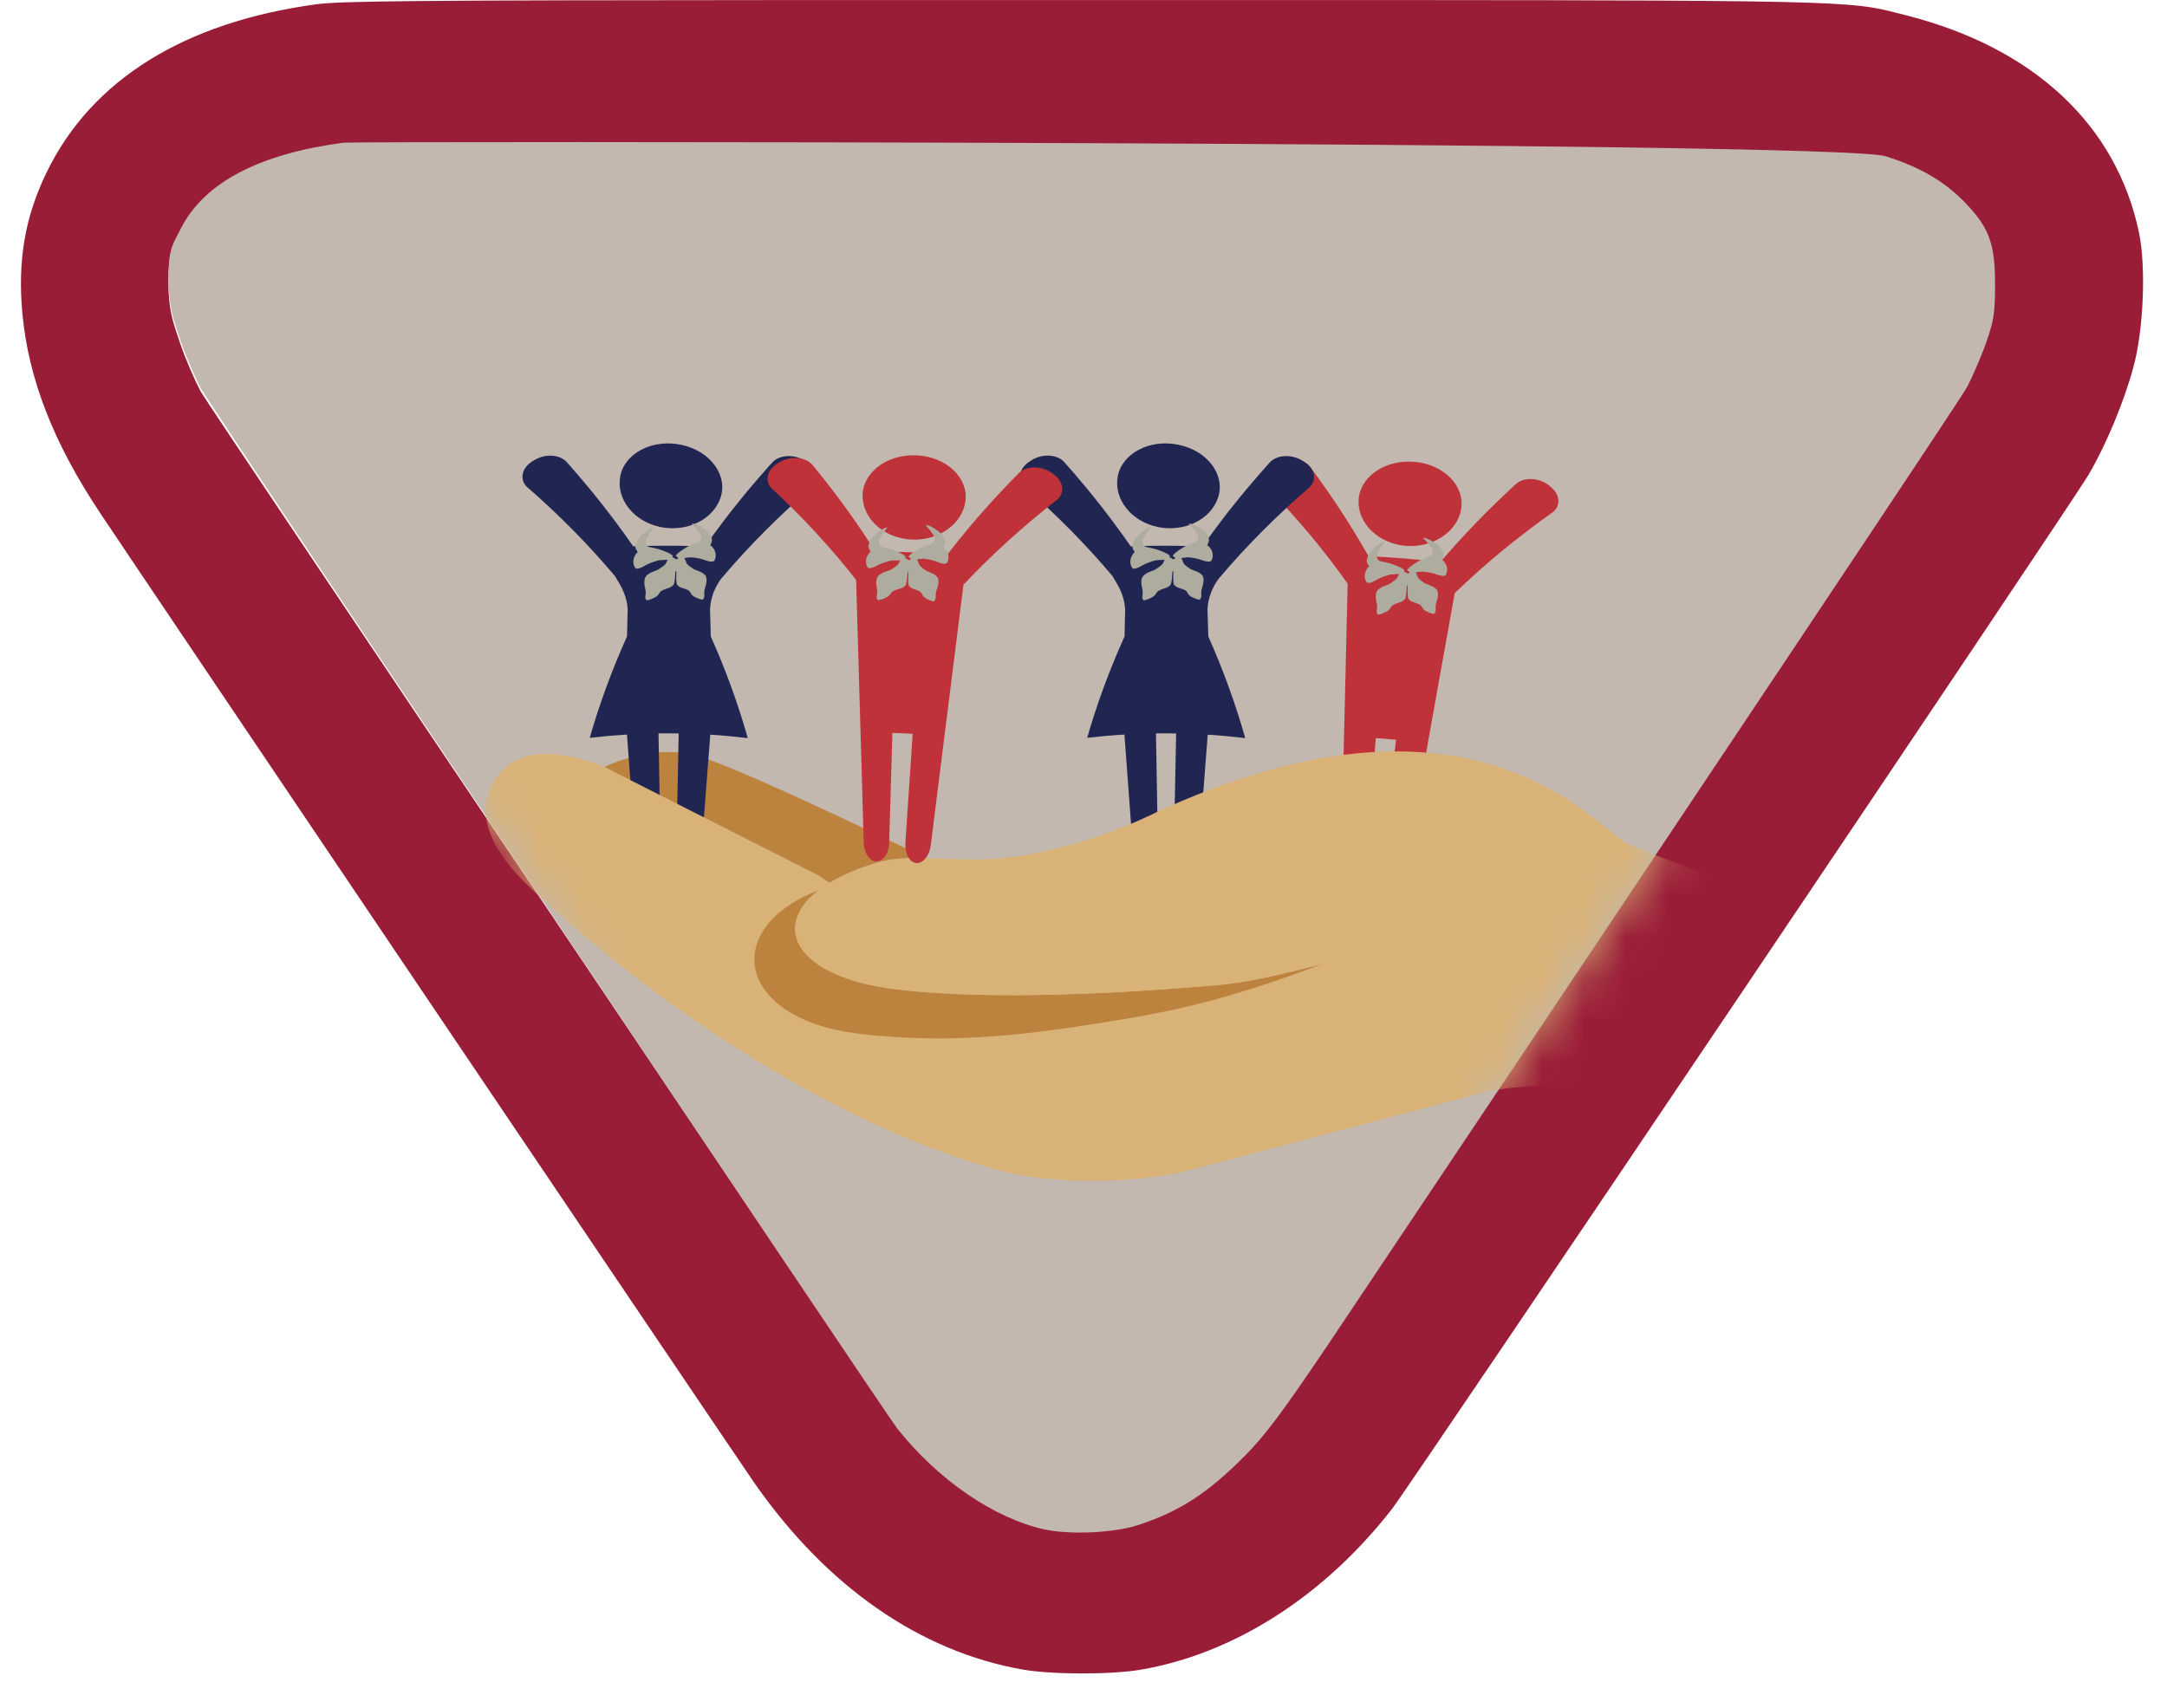 <?xml version="1.0" encoding="UTF-8"?>
<svg width="52px" height="41px" viewBox="0 0 52 41" version="1.1" xmlns="http://www.w3.org/2000/svg" xmlns:xlink="http://www.w3.org/1999/xlink">
    <!-- Generator: Sketch 57.1 (83088) - https://sketch.com -->
    <title>2 Cub/_Media/PAB/Icons/Colour/Community</title>
    <desc>Created with Sketch.</desc>
    <defs>
        <path d="M44.739,3.749 C45.573,4.01 46.162,4.354 46.657,4.87 C47.233,5.469 47.371,5.85 47.371,6.832 C47.37,7.495 47.343,7.68 47.176,8.17 C47.07,8.483 46.859,8.98 46.708,9.274 C46.584,9.514 41.448,17.214 31.3,32.372 C30.256,33.917 29.853,34.455 29.374,34.939 C28.492,35.832 27.801,36.281 26.81,36.605 C26.228,36.796 25.164,36.844 24.55,36.708 C23.347,36.442 21.991,35.509 21.023,34.282 C20.728,33.908 4.479,9.632 4.322,9.332 C4.164,9.033 3.945,8.521 3.835,8.195 C3.66,7.673 3.542,7.384 3.542,6.677 C3.542,5.969 3.63,5.893 3.835,5.488 C4.408,4.355 5.768,3.686 7.744,3.424 C7.969,3.394 43.568,3.382 44.739,3.749 Z" id="path-1"></path>
        <path d="M44.739,4.019 C45.573,4.276 46.162,4.615 46.657,5.124 C47.233,5.713 47.371,6.089 47.371,7.056 C47.37,7.709 47.343,7.891 47.176,8.374 C47.07,8.682 46.859,9.171 46.708,9.461 C46.584,9.698 41.448,17.281 31.3,32.21 C30.256,33.732 29.853,34.262 29.374,34.739 C28.492,35.618 27.801,36.06 26.81,36.379 C26.228,36.567 25.164,36.615 24.55,36.481 C23.347,36.218 21.991,35.3 21.023,34.092 C20.728,33.723 4.479,9.813 4.322,9.518 C4.164,9.224 3.945,8.72 3.835,8.398 C3.66,7.884 3.542,7.6 3.542,6.903 C3.542,6.206 3.63,6.131 3.835,5.732 C4.408,4.616 5.768,3.957 7.744,3.699 C7.969,3.67 43.568,3.658 44.739,4.019 Z" id="path-3"></path>
    </defs>
    <g id="Media-Export" stroke="none" stroke-width="1" fill="none" fill-rule="evenodd">
        <g id="PAB" transform="translate(-255, -529)">
            <g id="Cub-Colour" transform="translate(0.848, 529)">
                <g id="Cub/PAB/Colour/Community" transform="translate(254.655, 0)">
                    <g id="Cub/Bits/Border" transform="translate(-0, 0)">
                        <path d="M45.246,0.37 C48.299,1.145 50.286,3.001 50.825,5.583 C50.996,6.399 50.935,7.907 50.696,8.794 C50.469,9.637 50.043,10.662 49.619,11.389 C49.218,12.075 33.353,35.636 32.9,36.219 C31.269,38.314 29.101,39.7 26.861,40.079 C26.15,40.199 24.732,40.196 24.037,40.074 C21.568,39.638 19.336,38.085 17.601,35.597 C17.158,34.962 3.149,14.188 1.902,12.317 C0.777,10.629 0.176,9.084 0.033,7.514 C-0.082,6.24 0.098,5.202 0.618,4.132 C1.696,1.916 3.921,0.531 7.092,0.102 C7.653,0.026 9.244,0.005 18.752,0.001 L32.8,0.001 C44.394,0.006 43.957,0.043 45.246,0.37 Z M44.689,3.852 C43.519,3.488 7.96,3.499 7.735,3.529 C5.762,3.789 4.403,4.454 3.831,5.58 C3.626,5.984 3.538,6.059 3.538,6.763 C3.538,7.466 3.656,7.753 3.831,8.272 C3.941,8.597 4.159,9.105 4.317,9.403 C4.474,9.7 20.704,33.835 20.999,34.207 C21.966,35.427 23.32,36.354 24.522,36.619 C25.135,36.754 26.198,36.706 26.779,36.516 C27.769,36.194 28.46,35.748 29.341,34.86 C29.819,34.379 30.222,33.844 31.264,32.308 C41.401,17.238 46.531,9.584 46.655,9.345 C46.806,9.052 47.017,8.558 47.123,8.247 C47.289,7.76 47.316,7.576 47.317,6.917 C47.318,5.941 47.179,5.562 46.605,4.967 C46.11,4.454 45.522,4.112 44.689,3.852 Z" id="Border" fill="#9A1D38" fill-rule="nonzero"></path>
                        <mask id="mask-2" fill="white">
                            <use xlink:href="#path-1"></use>
                        </mask>
                        <use id="BG" fill="#C2B8AF" fill-rule="nonzero" xlink:href="#path-1"></use>
                    </g>
                    <mask id="mask-4" fill="white">
                        <use xlink:href="#path-3"></use>
                    </mask>
                    <g id="Cub-PAB-Mask" fill-rule="nonzero"></g>
                    <g id="Icons/PAB/Colour/Scouts-in-hand" mask="url(#mask-4)">
                        <g transform="translate(10.744, 10.643)">
                            <path d="M19.429,0.454 C19.701,0.317 20.048,0.37 20.194,0.565 C20.194,0.565 20.576,1.075 20.919,1.604 C21.268,2.132 21.576,2.679 21.592,2.708 C22.136,2.73 22.776,2.782 23.313,2.851 C23.334,2.825 23.749,2.34 24.2,1.878 C24.647,1.414 25.128,0.977 25.128,0.977 C25.309,0.808 25.662,0.816 25.902,0.993 L25.902,0.993 L25.947,1.029 C26.185,1.208 26.214,1.483 26.025,1.644 C25.165,2.251 24.374,2.904 23.661,3.594 L23.661,3.594 L22.546,9.813 C22.5,10.057 22.335,10.236 22.177,10.217 C22.018,10.198 21.911,9.985 21.94,9.739 L21.94,9.739 L21.943,9.721 L21.942,9.721 L22.253,7.114 C22.092,7.097 21.931,7.085 21.768,7.073 L21.768,7.073 L21.553,9.707 C21.531,9.954 21.384,10.145 21.225,10.137 C21.065,10.131 20.939,9.927 20.943,9.68 L20.943,9.68 L20.945,9.663 L20.942,9.662 L21.092,3.367 C20.533,2.575 19.893,1.807 19.175,1.073 C19.021,0.884 19.106,0.618 19.376,0.481 L19.376,0.481 Z M22.555,0.437 L22.69,0.442 C23.413,0.501 23.913,1.035 23.814,1.585 C23.714,2.138 23.122,2.51 22.485,2.459 C21.848,2.405 21.34,1.94 21.353,1.381 C21.367,0.822 21.965,0.382 22.69,0.442 Z" id="Person-4" fill="#C03239" fill-rule="nonzero"></path>
                            <path d="M13.518,0.397 C13.775,0.24 14.127,0.263 14.29,0.448 C14.29,0.447 14.719,0.926 15.111,1.425 L15.202,1.54 C15.562,2.001 15.869,2.445 15.887,2.471 C16.429,2.45 17.068,2.45 17.609,2.474 C17.628,2.447 17.991,1.928 18.393,1.432 C18.791,0.933 19.224,0.457 19.224,0.457 C19.388,0.274 19.739,0.252 19.996,0.409 L19.996,0.409 L20.046,0.44 C20.301,0.598 20.357,0.872 20.186,1.046 C19.388,1.732 18.667,2.458 18.026,3.213 C18.025,3.213 17.756,3.509 17.728,3.976 L17.728,3.976 L17.749,4.636 C18.107,5.441 18.403,6.255 18.634,7.073 C18.335,7.038 18.036,7.01 17.734,6.991 L17.734,6.991 L17.543,9.47 C17.522,9.717 17.376,9.909 17.213,9.902 C17.052,9.896 16.924,9.693 16.927,9.445 L16.927,9.445 L16.929,9.428 L16.927,9.428 L16.976,6.961 L16.738,6.959 L16.492,6.96 L16.535,9.444 C16.537,9.693 16.409,9.896 16.247,9.901 C16.084,9.907 15.939,9.715 15.918,9.467 L15.918,9.467 L15.918,9.45 L15.917,9.45 L15.735,6.988 C15.436,7.006 15.138,7.033 14.841,7.067 C15.076,6.25 15.376,5.436 15.738,4.633 L15.738,4.633 L15.752,3.986 C15.729,3.54 15.462,3.243 15.457,3.194 C14.824,2.442 14.112,1.717 13.325,1.033 C13.155,0.859 13.213,0.585 13.469,0.428 L13.469,0.428 Z M15.573,0.799 C15.672,0.247 16.331,-0.116 17.038,0.034 C17.747,0.182 18.162,0.772 17.981,1.305 C17.799,1.84 17.157,2.137 16.533,2.006 C15.91,1.874 15.478,1.352 15.573,0.799 Z" id="Person-3" fill="#202651" fill-rule="nonzero"></path>
                            <path d="M9.889,10.039 C10.187,9.957 10.57,9.948 10.983,9.958 C9.556,9.265 6.266,7.692 5.423,7.482 C4.34,7.213 3.257,7.767 3.257,7.767 C3.257,7.767 5.52,8.917 8.233,10.883 C8.567,10.558 9.104,10.258 9.889,10.039" id="Hand-shadow" fill="#BC833F" fill-rule="nonzero"></path>
                            <path d="M1.58,0.399 C1.837,0.242 2.188,0.264 2.352,0.448 C2.352,0.448 2.781,0.926 3.173,1.426 L3.264,1.541 C3.624,2.001 3.93,2.446 3.948,2.47 C4.491,2.449 5.131,2.45 5.671,2.473 C5.689,2.446 6.053,1.927 6.455,1.431 C6.852,0.932 7.286,0.456 7.286,0.457 C7.449,0.274 7.801,0.252 8.057,0.41 L8.057,0.41 L8.106,0.439 C8.362,0.597 8.418,0.871 8.248,1.046 C7.449,1.732 6.729,2.458 6.088,3.213 C6.086,3.212 5.818,3.508 5.791,3.976 L5.791,3.976 L5.81,4.636 C6.17,5.441 6.466,6.255 6.697,7.074 C6.399,7.039 6.099,7.009 5.797,6.991 L5.797,6.991 L5.607,9.47 C5.586,9.717 5.44,9.908 5.277,9.903 C5.116,9.896 4.988,9.693 4.99,9.446 L4.99,9.446 L4.991,9.427 L4.99,9.427 L5.039,6.962 L4.801,6.959 L4.555,6.961 L4.598,9.445 C4.6,9.693 4.472,9.895 4.309,9.902 C4.147,9.907 4.002,9.715 3.982,9.467 L3.982,9.467 L3.981,9.449 L3.98,9.449 L3.798,6.988 C3.499,7.007 3.201,7.033 2.904,7.067 C3.139,6.25 3.438,5.436 3.799,4.633 L3.799,4.633 L3.815,3.987 C3.791,3.54 3.523,3.243 3.518,3.195 C2.886,2.442 2.175,1.719 1.386,1.033 C1.217,0.859 1.275,0.585 1.53,0.428 L1.53,0.428 Z M3.635,0.799 C3.732,0.247 4.392,-0.115 5.1,0.034 C5.808,0.182 6.223,0.772 6.042,1.306 C5.861,1.84 5.219,2.136 4.595,2.006 C3.972,1.874 3.539,1.352 3.635,0.799 Z" id="Person-1" fill="#202651" fill-rule="nonzero"></path>
                            <path d="M16.502,8.853 C23.521,5.619 26.545,8.633 27.698,9.553 C27.898,9.714 32.346,11.303 34.11,11.899 C34.498,12.03 34.689,12.417 34.548,12.77 L34.541,12.768 L34.544,12.769 L34.547,12.771 L32.628,17.511 C32.469,17.906 31.957,18.077 31.553,17.871 L27.074,15.589 C26.536,15.28 24.969,15.433 24.353,15.579 L17.105,17.495 C15.574,17.804 13.804,17.748 12.703,17.442 C7.411,15.964 2.643,11.817 1.356,10.549 C-0.005,9.208 0.329,8.24 0.931,7.742 C1.727,7.082 3.257,7.767 3.257,7.767 L8.426,10.384 C8.426,10.384 8.507,10.447 8.655,10.546 C8.973,10.353 9.384,10.18 9.889,10.04 C10.498,9.869 11.451,10.01 12.328,9.983 C14.455,9.916 16.502,8.853 16.502,8.853 Z" id="Hand-bg" fill="#D9B277" fill-rule="nonzero"></path>
                            <path d="M10.231,13.1 C12.605,13.395 16.038,13.172 17.975,13.002 C18.741,12.934 19.558,12.729 20.493,12.496 C18.479,13.241 17.307,13.562 15.565,13.845 C13.686,14.149 11.692,14.457 9.319,14.163 C6.454,13.808 6.014,11.65 8.387,10.73 C7.237,11.625 7.887,12.81 10.231,13.1 Z" id="Hand-shadow" fill="#BC833F" fill-rule="nonzero"></path>
                            <path d="M8.655,10.546 C8.603,10.587 8.286,10.811 8.242,10.853 C7.299,11.73 7.993,12.823 10.231,13.1 C12.605,13.395 16.038,13.172 17.975,13.002 C18.741,12.934 19.558,12.729 20.493,12.496" id="Thumb" fill="#D9B277" fill-rule="nonzero"></path>
                            <path d="M7.481,0.44 C7.745,0.292 8.095,0.329 8.25,0.517 C8.25,0.517 8.66,1.01 9.03,1.524 C9.406,2.037 9.743,2.569 9.76,2.597 C10.305,2.596 10.947,2.621 11.487,2.666 C11.507,2.638 11.895,2.135 12.322,1.654 C12.743,1.172 13.2,0.714 13.2,0.714 C13.373,0.539 13.725,0.53 13.974,0.698 L13.974,0.698 L14.022,0.731 C14.269,0.9 14.312,1.173 14.133,1.341 C13.306,1.985 12.55,2.672 11.872,3.392 L11.872,3.392 L11.087,9.653 C11.056,9.899 10.901,10.084 10.741,10.072 C10.581,10.059 10.464,9.851 10.479,9.604 L10.479,9.604 L10.482,9.587 L10.479,9.587 L10.654,6.97 C10.491,6.96 10.329,6.954 10.167,6.95 L10.167,6.95 L10.09,9.589 C10.083,9.837 9.946,10.034 9.785,10.034 C9.625,10.034 9.488,9.837 9.48,9.589 L9.48,9.589 L9.48,9.571 L9.479,9.571 L9.297,3.276 C8.696,2.511 8.017,1.771 7.259,1.068 C7.097,0.887 7.167,0.617 7.43,0.468 L7.43,0.468 Z M10.736,0.286 C11.463,0.314 11.99,0.825 11.921,1.379 C11.849,1.936 11.279,2.333 10.639,2.309 C10.001,2.283 9.469,1.841 9.452,1.282 C9.435,0.723 10.012,0.257 10.736,0.286 Z" id="Person-2" fill="#C03239" fill-rule="nonzero"></path>
                            <g id="Icons/Uniform/Colour/Necker" fill="none" transform="translate(5.133, 3.039) rotate(-14) translate(-5.133, -3.039) translate(4.026, 1.846)" fill-rule="evenodd">
                                <path d="M0.674,0.032 C0.669,0.05 0.567,0.109 0.435,0.271 C0.366,0.359 0.414,0.442 0.47,0.466 C0.529,0.493 0.713,0.584 0.728,0.604 C0.728,0.604 0.969,0.759 0.961,0.819 L0.939,0.833 C0.965,0.852 0.997,0.879 1.024,0.909 C1.042,0.902 1.061,0.897 1.08,0.892 L1.032,0.829 C1.045,0.77 1.316,0.691 1.316,0.691 C1.338,0.675 1.549,0.644 1.614,0.637 C1.676,0.63 1.763,0.571 1.729,0.467 C1.666,0.275 1.591,0.189 1.591,0.17 C1.594,0.156 1.708,0.196 1.878,0.399 C1.93,0.46 1.963,0.556 1.969,0.619 C1.977,0.694 1.904,0.76 1.898,0.776 C1.892,0.789 1.928,0.796 1.955,0.878 C2.006,1.029 1.926,1.126 1.926,1.126 C1.878,1.239 1.714,1.109 1.639,1.063 C1.539,1.003 1.388,0.946 1.352,0.941 C1.333,0.938 1.275,0.931 1.219,0.925 C1.23,0.975 1.235,1.05 1.243,1.072 C1.254,1.106 1.339,1.206 1.377,1.244 C1.411,1.276 1.606,1.367 1.615,1.495 C1.621,1.59 1.539,1.72 1.522,1.745 C1.505,1.769 1.474,1.846 1.469,1.895 C1.464,1.944 1.43,1.995 1.399,1.997 C1.368,1.998 1.253,1.916 1.21,1.869 C1.167,1.823 1.166,1.784 1.153,1.748 C1.141,1.712 1.103,1.674 1.028,1.631 C0.909,1.562 0.915,1.533 0.898,1.514 C0.864,1.475 0.945,1.229 0.95,1.2 C0.95,1.194 0.949,1.185 0.947,1.172 C0.937,1.182 0.931,1.19 0.928,1.195 C0.915,1.223 0.851,1.472 0.8,1.491 C0.774,1.501 0.764,1.528 0.623,1.535 C0.532,1.54 0.478,1.556 0.448,1.581 C0.417,1.607 0.395,1.641 0.332,1.662 C0.269,1.684 0.123,1.705 0.097,1.69 C0.071,1.675 0.07,1.616 0.093,1.571 C0.116,1.526 0.132,1.446 0.129,1.416 C0.128,1.387 0.128,1.238 0.187,1.158 C0.265,1.051 0.485,1.057 0.532,1.045 C0.586,1.029 0.714,0.979 0.743,0.955 C0.757,0.943 0.787,0.902 0.818,0.867 C0.753,0.854 0.645,0.833 0.618,0.829 C0.582,0.824 0.417,0.834 0.302,0.861 C0.213,0.881 0.011,0.956 0.008,0.836 C0.008,0.836 -0.033,0.72 0.071,0.593 C0.126,0.524 0.163,0.527 0.164,0.513 C0.163,0.497 0.118,0.413 0.153,0.344 C0.182,0.286 0.248,0.205 0.319,0.163 C0.556,0.021 0.678,0.017 0.674,0.032 Z" id="Necker" fill="#ADAC9F"></path>
                            </g>
                            <g id="Icons/Uniform/Colour/Necker" fill="none" transform="translate(10.708, 3.065) rotate(-12) translate(-10.708, -3.065) translate(9.6, 1.872)" fill-rule="evenodd">
                                <path d="M0.674,0.032 C0.669,0.05 0.567,0.109 0.435,0.271 C0.366,0.359 0.414,0.442 0.47,0.466 C0.529,0.493 0.713,0.584 0.728,0.604 C0.728,0.604 0.969,0.759 0.961,0.819 L0.939,0.833 C0.965,0.852 0.997,0.879 1.024,0.909 C1.042,0.902 1.061,0.897 1.08,0.892 L1.032,0.829 C1.045,0.77 1.316,0.691 1.316,0.691 C1.338,0.675 1.549,0.644 1.614,0.637 C1.676,0.63 1.763,0.571 1.729,0.467 C1.666,0.275 1.591,0.189 1.591,0.17 C1.594,0.156 1.708,0.196 1.878,0.399 C1.93,0.46 1.963,0.556 1.969,0.619 C1.977,0.694 1.904,0.76 1.898,0.776 C1.892,0.789 1.928,0.796 1.955,0.878 C2.006,1.029 1.926,1.126 1.926,1.126 C1.878,1.239 1.714,1.109 1.639,1.063 C1.539,1.003 1.388,0.946 1.352,0.941 C1.333,0.938 1.275,0.931 1.219,0.925 C1.23,0.975 1.235,1.05 1.243,1.072 C1.254,1.106 1.339,1.206 1.377,1.244 C1.411,1.276 1.606,1.367 1.615,1.495 C1.621,1.59 1.539,1.72 1.522,1.745 C1.505,1.769 1.474,1.846 1.469,1.895 C1.464,1.944 1.43,1.995 1.399,1.997 C1.368,1.998 1.253,1.916 1.21,1.869 C1.167,1.823 1.166,1.784 1.153,1.748 C1.141,1.712 1.103,1.674 1.028,1.631 C0.909,1.562 0.915,1.533 0.898,1.514 C0.864,1.475 0.945,1.229 0.95,1.2 C0.95,1.194 0.949,1.185 0.947,1.172 C0.937,1.182 0.931,1.19 0.928,1.195 C0.915,1.223 0.851,1.472 0.8,1.491 C0.774,1.501 0.764,1.528 0.623,1.535 C0.532,1.54 0.478,1.556 0.448,1.581 C0.417,1.607 0.395,1.641 0.332,1.662 C0.269,1.684 0.123,1.705 0.097,1.69 C0.071,1.675 0.07,1.616 0.093,1.571 C0.116,1.526 0.132,1.446 0.129,1.416 C0.128,1.387 0.128,1.238 0.187,1.158 C0.265,1.051 0.485,1.057 0.532,1.045 C0.586,1.029 0.714,0.979 0.743,0.955 C0.757,0.943 0.787,0.902 0.818,0.867 C0.753,0.854 0.645,0.833 0.618,0.829 C0.582,0.824 0.417,0.834 0.302,0.861 C0.213,0.881 0.011,0.956 0.008,0.836 C0.008,0.836 -0.033,0.72 0.071,0.593 C0.126,0.524 0.163,0.527 0.164,0.513 C0.163,0.497 0.118,0.413 0.153,0.344 C0.182,0.286 0.248,0.205 0.319,0.163 C0.556,0.021 0.678,0.017 0.674,0.032 Z" id="Necker" fill="#ADAC9F"></path>
                            </g>
                            <g id="Icons/Uniform/Colour/Necker" fill="none" transform="translate(17.059, 3.039) rotate(-14) translate(-17.059, -3.039) translate(15.952, 1.846)" fill-rule="evenodd">
                                <path d="M0.674,0.032 C0.669,0.05 0.567,0.109 0.435,0.271 C0.366,0.359 0.414,0.442 0.47,0.466 C0.529,0.493 0.713,0.584 0.728,0.604 C0.728,0.604 0.969,0.759 0.961,0.819 L0.939,0.833 C0.965,0.852 0.997,0.879 1.024,0.909 C1.042,0.902 1.061,0.897 1.08,0.892 L1.032,0.829 C1.045,0.77 1.316,0.691 1.316,0.691 C1.338,0.675 1.549,0.644 1.614,0.637 C1.676,0.63 1.763,0.571 1.729,0.467 C1.666,0.275 1.591,0.189 1.591,0.17 C1.594,0.156 1.708,0.196 1.878,0.399 C1.93,0.46 1.963,0.556 1.969,0.619 C1.977,0.694 1.904,0.76 1.898,0.776 C1.892,0.789 1.928,0.796 1.955,0.878 C2.006,1.029 1.926,1.126 1.926,1.126 C1.878,1.239 1.714,1.109 1.639,1.063 C1.539,1.003 1.388,0.946 1.352,0.941 C1.333,0.938 1.275,0.931 1.219,0.925 C1.23,0.975 1.235,1.05 1.243,1.072 C1.254,1.106 1.339,1.206 1.377,1.244 C1.411,1.276 1.606,1.367 1.615,1.495 C1.621,1.59 1.539,1.72 1.522,1.745 C1.505,1.769 1.474,1.846 1.469,1.895 C1.464,1.944 1.43,1.995 1.399,1.997 C1.368,1.998 1.253,1.916 1.21,1.869 C1.167,1.823 1.166,1.784 1.153,1.748 C1.141,1.712 1.103,1.674 1.028,1.631 C0.909,1.562 0.915,1.533 0.898,1.514 C0.864,1.475 0.945,1.229 0.95,1.2 C0.95,1.194 0.949,1.185 0.947,1.172 C0.937,1.182 0.931,1.19 0.928,1.195 C0.915,1.223 0.851,1.472 0.8,1.491 C0.774,1.501 0.764,1.528 0.623,1.535 C0.532,1.54 0.478,1.556 0.448,1.581 C0.417,1.607 0.395,1.641 0.332,1.662 C0.269,1.684 0.123,1.705 0.097,1.69 C0.071,1.675 0.07,1.616 0.093,1.571 C0.116,1.526 0.132,1.446 0.129,1.416 C0.128,1.387 0.128,1.238 0.187,1.158 C0.265,1.051 0.485,1.057 0.532,1.045 C0.586,1.029 0.714,0.979 0.743,0.955 C0.757,0.943 0.787,0.902 0.818,0.867 C0.753,0.854 0.645,0.833 0.618,0.829 C0.582,0.824 0.417,0.834 0.302,0.861 C0.213,0.881 0.011,0.956 0.008,0.836 C0.008,0.836 -0.033,0.72 0.071,0.593 C0.126,0.524 0.163,0.527 0.164,0.513 C0.163,0.497 0.118,0.413 0.153,0.344 C0.182,0.286 0.248,0.205 0.319,0.163 C0.556,0.021 0.678,0.017 0.674,0.032 Z" id="Necker" fill="#ADAC9F"></path>
                            </g>
                            <g id="Icons/Uniform/Colour/Necker" fill="none" transform="translate(22.685, 3.381) rotate(-14) translate(-22.685, -3.381) translate(21.577, 2.188)" fill-rule="evenodd">
                                <path d="M0.674,0.032 C0.669,0.05 0.567,0.109 0.435,0.271 C0.366,0.359 0.414,0.442 0.47,0.466 C0.529,0.493 0.713,0.584 0.728,0.604 C0.728,0.604 0.969,0.759 0.961,0.819 L0.939,0.833 C0.965,0.852 0.997,0.879 1.024,0.909 C1.042,0.902 1.061,0.897 1.08,0.892 L1.032,0.829 C1.045,0.77 1.316,0.691 1.316,0.691 C1.338,0.675 1.549,0.644 1.614,0.637 C1.676,0.63 1.763,0.571 1.729,0.467 C1.666,0.275 1.591,0.189 1.591,0.17 C1.594,0.156 1.708,0.196 1.878,0.399 C1.93,0.46 1.963,0.556 1.969,0.619 C1.977,0.694 1.904,0.76 1.898,0.776 C1.892,0.789 1.928,0.796 1.955,0.878 C2.006,1.029 1.926,1.126 1.926,1.126 C1.878,1.239 1.714,1.109 1.639,1.063 C1.539,1.003 1.388,0.946 1.352,0.941 C1.333,0.938 1.275,0.931 1.219,0.925 C1.23,0.975 1.235,1.05 1.243,1.072 C1.254,1.106 1.339,1.206 1.377,1.244 C1.411,1.276 1.606,1.367 1.615,1.495 C1.621,1.59 1.539,1.72 1.522,1.745 C1.505,1.769 1.474,1.846 1.469,1.895 C1.464,1.944 1.43,1.995 1.399,1.997 C1.368,1.998 1.253,1.916 1.21,1.869 C1.167,1.823 1.166,1.784 1.153,1.748 C1.141,1.712 1.103,1.674 1.028,1.631 C0.909,1.562 0.915,1.533 0.898,1.514 C0.864,1.475 0.945,1.229 0.95,1.2 C0.95,1.194 0.949,1.185 0.947,1.172 C0.937,1.182 0.931,1.19 0.928,1.195 C0.915,1.223 0.851,1.472 0.8,1.491 C0.774,1.501 0.764,1.528 0.623,1.535 C0.532,1.54 0.478,1.556 0.448,1.581 C0.417,1.607 0.395,1.641 0.332,1.662 C0.269,1.684 0.123,1.705 0.097,1.69 C0.071,1.675 0.07,1.616 0.093,1.571 C0.116,1.526 0.132,1.446 0.129,1.416 C0.128,1.387 0.128,1.238 0.187,1.158 C0.265,1.051 0.485,1.057 0.532,1.045 C0.586,1.029 0.714,0.979 0.743,0.955 C0.757,0.943 0.787,0.902 0.818,0.867 C0.753,0.854 0.645,0.833 0.618,0.829 C0.582,0.824 0.417,0.834 0.302,0.861 C0.213,0.881 0.011,0.956 0.008,0.836 C0.008,0.836 -0.033,0.72 0.071,0.593 C0.126,0.524 0.163,0.527 0.164,0.513 C0.163,0.497 0.118,0.413 0.153,0.344 C0.182,0.286 0.248,0.205 0.319,0.163 C0.556,0.021 0.678,0.017 0.674,0.032 Z" id="Necker" fill="#ADAC9F"></path>
                            </g>
                        </g>
                    </g>
                </g>
            </g>
        </g>
    </g>
</svg>